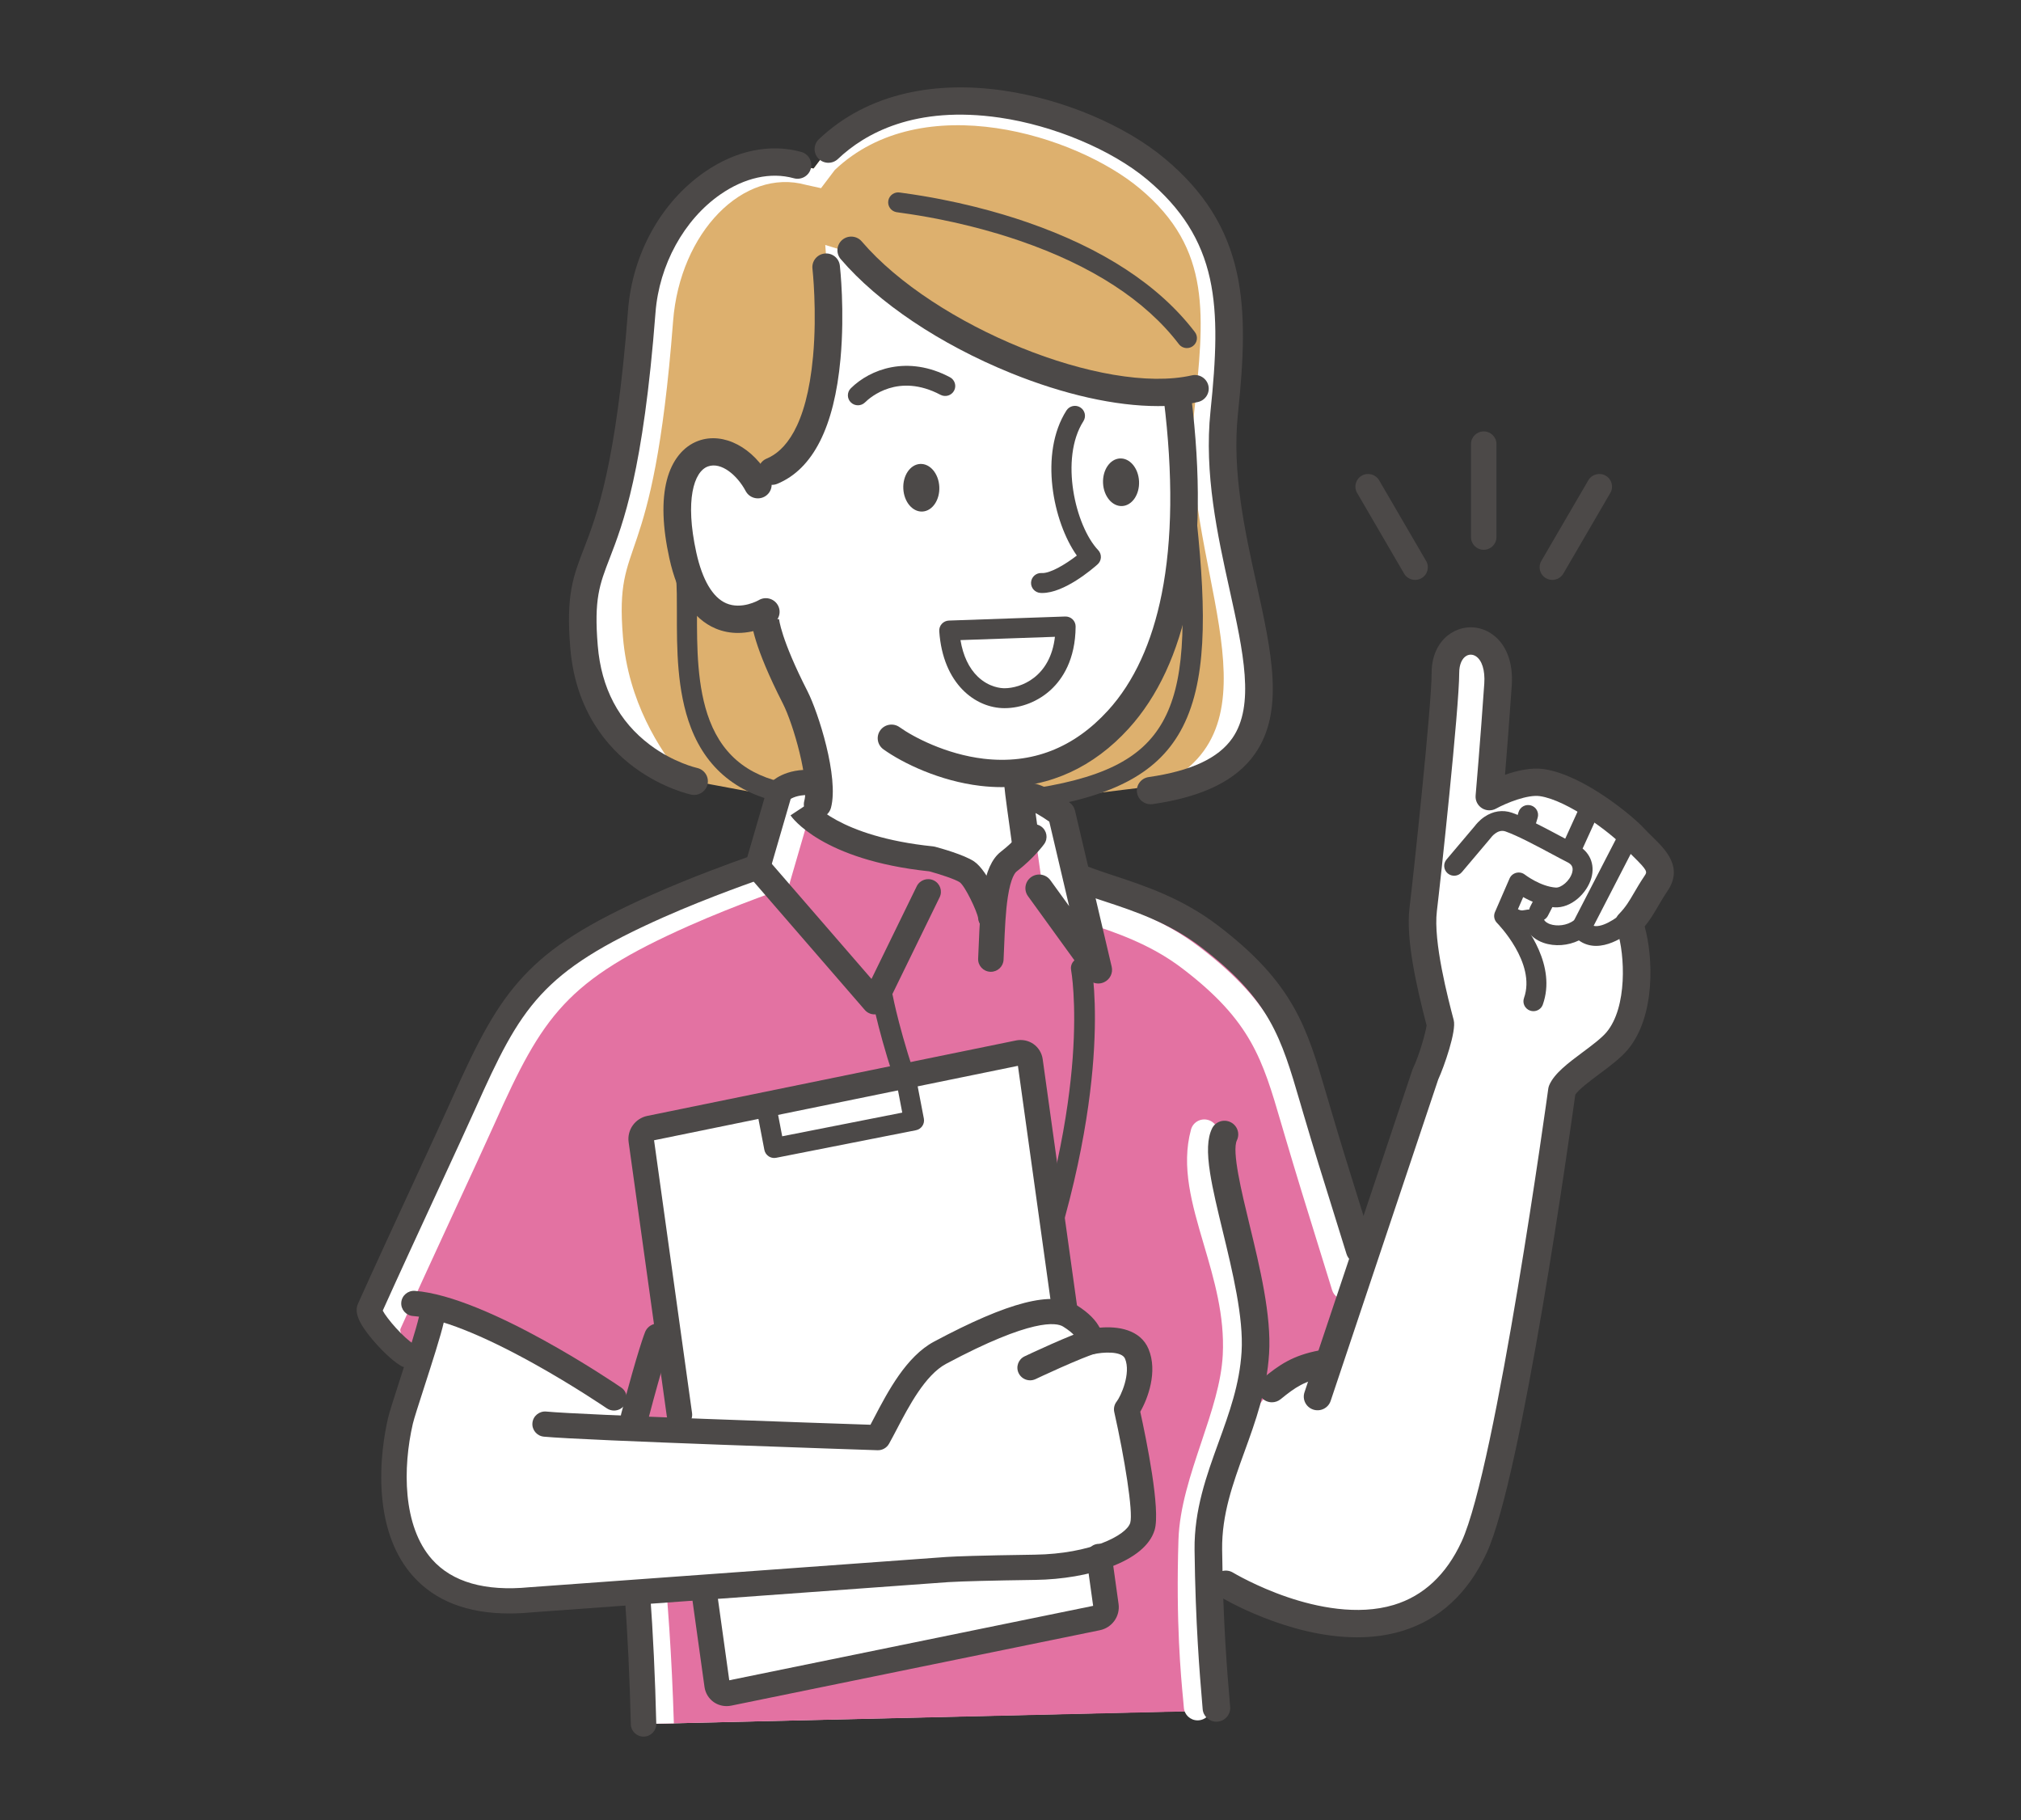 <svg width="201" height="181" viewBox="0 0 201 181" fill="none" xmlns="http://www.w3.org/2000/svg">
<rect x="0" y="0" width="201" height="181" fill="#333333" stroke="none"/>
<mask id="mask0_161_523" style="mask-type:alpha" maskUnits="userSpaceOnUse" x="0" y="0" width="201" height="181">
<rect x="0.973" y="0.688" width="200" height="180" fill="#D9D9D9"/>
</mask>
<g mask="url(#mask0_161_523)">
</g>
<g clip-path="url(#clip0_161_523)">
<path d="M73.834 45.955L82.076 21.71C82.076 21.71 93.205 17.74 108.606 21.71C108.9 22.971 113.699 21.945 115.372 28.239C118.262 39.116 118.112 60.05 114.594 67.396C112.868 71.002 107.181 75.441 100.505 77.559L101.573 94.367L79.925 86.488L80.474 73.942C80.474 73.942 81.136 73.38 76.436 65.288C75.958 64.466 74.992 61.16 74.992 61.16C74.992 61.16 70.461 66.888 67.93 53.948C65.605 42.06 73.298 43.206 73.834 45.955Z" fill="white"/>
<path d="M82.388 14.828C91.736 5.961 108.15 11.102 114.971 16.813C122.716 23.298 122.85 30.577 121.755 41.029C119.926 58.477 135.402 73.853 113.235 78.353L100.282 79.941C100.208 77.492 100.673 77.456 100.683 77.118L101.391 76.817C104.647 76.451 108.097 74.991 111.234 71.54C116.52 65.727 119.062 55.401 117.108 39.576L116.351 38.999C106.728 39.626 91.912 33.288 85.059 25.283L82.077 24.357L82.388 28.459C82.388 28.459 84.124 43.811 76.78 46.855L74.971 47.52C71.899 42.891 65.428 43.915 67.911 55.225C69.451 62.243 73.322 61.896 75.162 61.284L75.959 62.359C75.959 62.359 76.139 63.573 79.088 69.352C79.922 70.987 81.861 73.884 81.628 80.036L69.035 77.691C69.035 77.691 59.019 75.57 58.085 64.325C57.15 53.075 61.69 58.766 63.827 30.974C64.559 21.453 72.64 14.563 79.317 16.416L80.919 16.769L82.388 14.828Z" fill="#DDB06E"/>
<path d="M121.755 41.029C122.85 30.577 122.716 23.298 114.971 16.813C108.15 11.102 91.736 5.961 82.388 14.828L80.919 16.769L79.317 16.416C72.64 14.563 64.559 21.453 63.827 30.974C61.69 58.766 57.15 53.075 58.085 64.325C58.824 73.221 65.246 76.406 67.897 77.349C65.566 74.548 62.487 69.725 61.957 63.354C61.087 52.878 64.953 57.827 66.942 31.945C67.624 23.078 73.945 16.657 80.163 18.383L81.656 18.712L83.024 16.904C91.729 8.646 107.016 13.434 113.368 18.753C120.581 24.792 119.775 31.386 118.755 41.12C117.267 55.316 127.611 71.003 116.485 77.536C133.791 72.198 120.024 57.541 121.755 41.029Z" fill="white"/>
<path d="M99.629 78.272C98.932 78.272 98.224 78.23 97.507 78.146C93.467 77.671 89.786 75.892 87.861 74.513C87.248 74.073 87.11 73.224 87.553 72.616C87.997 72.008 88.854 71.871 89.468 72.311C90.803 73.268 94.067 75.005 97.83 75.448C102.629 76.011 106.796 74.391 110.215 70.631C112.782 67.809 114.573 63.912 115.541 59.05C116.602 53.72 116.671 47.224 115.747 39.741C115.655 38.997 116.19 38.319 116.941 38.228C117.693 38.137 118.377 38.666 118.469 39.411C119.428 47.179 119.348 53.963 118.231 59.576C117.166 64.927 115.155 69.258 112.252 72.45C108.766 76.284 104.436 78.272 99.629 78.272Z" fill="#4C4948"/>
<path d="M73.39 62.94C72.687 62.94 71.927 62.82 71.159 62.494C68.923 61.543 67.379 59.195 66.571 55.514C65.884 52.383 65.799 49.77 66.32 47.75C66.831 45.772 67.949 44.38 69.471 43.83C71.966 42.929 74.959 44.5 76.587 47.565C76.94 48.229 76.683 49.051 76.013 49.4C75.343 49.75 74.514 49.495 74.161 48.831C73.34 47.284 71.746 45.901 70.409 46.383C69.009 46.889 68.107 49.73 69.25 54.936C69.848 57.658 70.875 59.405 72.222 59.989C73.76 60.655 75.441 59.691 75.457 59.681C76.104 59.291 76.944 59.497 77.337 60.138C77.731 60.779 77.521 61.617 76.874 62.007C76.79 62.058 75.298 62.94 73.39 62.94Z" fill="#4C4948"/>
<path d="M115.161 40.381C110.955 40.381 105.84 39.249 100.531 37.095C93.503 34.244 87.337 30.115 83.613 25.765C83.123 25.193 83.194 24.336 83.771 23.85C84.349 23.365 85.214 23.435 85.704 24.007C92.937 32.456 109.814 39.301 118.538 37.325C119.277 37.158 120.011 37.616 120.18 38.347C120.349 39.079 119.887 39.807 119.149 39.974C117.947 40.247 116.607 40.381 115.161 40.381Z" fill="#4C4948"/>
<path d="M114.435 79.977C113.766 79.977 113.18 79.49 113.081 78.814C112.971 78.071 113.49 77.381 114.239 77.273C118.447 76.666 121.168 75.402 122.56 73.409C124.832 70.155 123.653 64.817 122.289 58.636C121.094 53.226 119.741 47.094 120.391 40.889C120.941 35.636 121.143 31.387 120.339 27.723C119.487 23.846 117.501 20.71 114.087 17.851C110.556 14.895 104.802 12.48 99.428 11.698C91.002 10.473 86.027 13.258 83.336 15.81C82.789 16.328 81.921 16.31 81.398 15.768C80.874 15.226 80.893 14.366 81.44 13.847C83.823 11.586 86.755 10.047 90.156 9.27C93.116 8.595 96.37 8.507 99.826 9.01C105.76 9.873 111.902 12.465 115.856 15.775C119.756 19.041 122.031 22.653 123.018 27.145C123.9 31.162 123.696 35.657 123.118 41.17C122.513 46.94 123.817 52.845 124.967 58.055C126.469 64.856 127.765 70.73 124.814 74.955C122.966 77.602 119.636 79.24 114.635 79.962C114.568 79.972 114.501 79.977 114.435 79.977Z" fill="#4C4948"/>
<path d="M69.036 79.05C68.941 79.05 68.845 79.04 68.748 79.02C68.634 78.996 65.919 78.404 63.091 76.314C60.473 74.381 57.243 70.75 56.718 64.436C56.282 59.186 56.995 57.34 58.075 54.546C59.35 51.244 61.277 46.255 62.46 30.871C62.891 25.262 65.733 20.12 70.063 17.115C73.168 14.96 76.586 14.248 79.687 15.108C80.416 15.31 80.841 16.06 80.637 16.783C80.433 17.505 79.677 17.927 78.947 17.725C76.652 17.088 74.055 17.662 71.635 19.341C68.026 21.846 65.558 26.343 65.194 31.077C63.98 46.857 61.967 52.069 60.635 55.517C59.623 58.136 59.066 59.579 59.451 64.213C59.801 68.43 61.548 71.746 64.642 74.07C66.998 75.84 69.302 76.359 69.326 76.364C70.063 76.525 70.532 77.248 70.372 77.979C70.233 78.615 69.666 79.05 69.036 79.05Z" fill="#4C4948"/>
<path d="M99.901 70.419C97.027 70.419 93.77 68.024 93.414 62.765C93.395 62.498 93.488 62.234 93.669 62.035C93.85 61.836 94.105 61.718 94.376 61.709L105.942 61.305C106.214 61.297 106.478 61.397 106.674 61.585C106.869 61.773 106.979 62.031 106.977 62.301C106.958 65.611 105.648 67.528 104.553 68.554C103.287 69.74 101.591 70.419 99.901 70.419ZM95.525 63.651C95.78 65.198 96.366 66.442 97.246 67.285C98.363 68.355 99.561 68.438 99.901 68.438C101.515 68.438 104.464 67.339 104.919 63.324L95.525 63.651Z" fill="#4C4948"/>
<path d="M109.705 48.054C109.77 49.361 110.625 50.375 111.613 50.321C112.601 50.265 113.35 49.162 113.284 47.855C113.219 46.549 112.364 45.534 111.376 45.589C110.387 45.644 109.64 46.748 109.705 48.054Z" fill="#4C4948"/>
<path d="M89.84 48.6C89.905 49.906 90.759 50.921 91.748 50.867C92.736 50.811 93.484 49.707 93.419 48.401C93.353 47.095 92.499 46.08 91.51 46.135C90.522 46.19 89.774 47.294 89.84 48.6Z" fill="#4C4948"/>
<path d="M103.661 58.966C103.6 58.966 103.539 58.965 103.479 58.961C102.928 58.926 102.51 58.456 102.545 57.91C102.579 57.363 103.055 56.948 103.605 56.983C104.436 57.036 105.95 56.128 107.097 55.245C104.727 51.905 103.335 45.093 106.064 40.819C106.359 40.357 106.977 40.219 107.443 40.512C107.909 40.804 108.048 41.416 107.753 41.879C105.378 45.598 106.942 52.301 109.22 54.706C109.404 54.9 109.501 55.16 109.49 55.426C109.478 55.692 109.359 55.943 109.159 56.121C108.615 56.606 105.851 58.966 103.661 58.966Z" fill="#4C4948"/>
<path d="M76.78 48.214C76.244 48.214 75.735 47.901 75.515 47.379C75.223 46.687 75.552 45.891 76.251 45.602C77.997 44.878 80.215 42.528 80.862 35.445C81.273 30.942 80.808 26.756 80.803 26.715C80.719 25.969 81.26 25.296 82.012 25.212C82.766 25.129 83.443 25.665 83.528 26.411C83.549 26.592 84.028 30.915 83.592 35.69C82.974 42.459 80.86 46.637 77.309 48.109C77.136 48.18 76.957 48.214 76.78 48.214Z" fill="#4C4948"/>
<path d="M85.326 40.302C85.07 40.302 84.814 40.206 84.619 40.012C84.229 39.625 84.229 38.998 84.619 38.611C86.535 36.713 90.266 35.286 94.476 37.511C94.963 37.769 95.148 38.369 94.888 38.851C94.628 39.334 94.023 39.517 93.535 39.259C89.35 37.047 86.551 39.498 86.033 40.012C85.838 40.206 85.582 40.302 85.326 40.302Z" fill="#4C4948"/>
<path d="M101.883 80.535C101.392 80.535 100.964 80.176 100.895 79.679C100.819 79.138 101.201 78.638 101.748 78.563C109.506 77.502 113.534 75.529 115.65 71.751C117.708 68.077 118.113 62.389 117.048 52.118C116.992 51.574 117.391 51.087 117.941 51.031C118.49 50.975 118.981 51.371 119.037 51.916C119.975 60.967 120.056 67.968 117.398 72.713C114.97 77.048 110.371 79.384 102.021 80.525C101.975 80.532 101.929 80.535 101.883 80.535Z" fill="#4C4948"/>
<path d="M79.051 80.005C79.007 80.005 78.962 80.002 78.917 79.997C73.838 79.322 70.406 76.753 68.715 72.362C67.31 68.71 67.316 64.43 67.321 60.99C67.323 59.651 67.324 58.387 67.237 57.396C67.19 56.851 67.597 56.371 68.147 56.324C68.696 56.276 69.181 56.679 69.229 57.225C69.324 58.302 69.322 59.609 69.32 60.993C69.315 64.269 69.31 68.347 70.583 71.656C72.012 75.368 74.825 77.454 79.183 78.033C79.73 78.106 80.114 78.604 80.04 79.146C79.973 79.644 79.544 80.005 79.051 80.005Z" fill="#4C4948"/>
<path d="M118.043 34.612C117.741 34.612 117.442 34.476 117.245 34.218C113.935 29.878 108.619 26.424 101.445 23.952C98.865 23.063 94.7 21.855 89.511 21.149C89.284 21.118 89.203 21.107 89.136 21.093C88.595 20.986 88.244 20.464 88.352 19.928C88.46 19.394 88.982 19.047 89.521 19.149C89.565 19.157 89.653 19.168 89.783 19.186C95.135 19.914 99.436 21.162 102.101 22.081C109.656 24.684 115.287 28.366 118.84 33.024C119.173 33.46 119.086 34.081 118.645 34.411C118.465 34.546 118.253 34.612 118.043 34.612Z" fill="#4C4948"/>
<path d="M41.638 135.514C40.858 137.966 40 140.541 39.825 141.296C38.365 147.613 38.188 160.494 52.788 159.082L62.048 158.41L63.411 158.734C63.684 162.52 63.892 166.74 64.005 171.434L119.823 170.111C119.659 167.458 119.972 162.751 120.568 156.8L123.295 158.2C123.295 158.2 139.854 168.435 146.604 153.876C150.176 146.171 155.344 108.439 155.344 108.439C155.977 106.961 159.455 105.148 160.828 103.516C163.47 100.374 162.935 94.232 162.064 91.916L161.987 91.853C163.246 90.555 163.52 89.603 164.708 87.837C165.896 86.071 164.093 85.018 162.43 83.218C161.326 82.023 156.715 78.318 153.35 77.824C151.221 77.511 148.125 79.221 148.125 79.221C148.125 79.221 148.59 73.867 148.987 68.066C149.368 62.513 143.753 62.507 143.756 66.91C143.759 70.21 141.928 87.304 141.545 90.433C141.162 93.562 142.486 98.862 143.254 101.787C143.351 102.154 142.631 104.998 141.759 106.851L136.411 122.83L135.231 124.303C133.639 119.115 132.723 116.38 130.951 110.38C128.814 103.145 127.924 98.91 120.268 93.087C114.29 88.54 111.01 90.661 104.867 87.397L103.131 81.441C103.131 81.441 99.659 78.927 90.979 78.132C82.299 77.338 77.225 79.721 77.225 79.721L74.554 86.735C74.554 86.735 70.272 87.935 65.429 90.087C53.244 95.504 50.918 98.999 46.111 109.762C44.59 113.168 39.476 124.098 36.763 130.143C36.45 130.841 39.122 133.893 40.502 134.731L41.638 135.514Z" fill="white"/>
<path d="M135.231 124.303C133.639 119.115 132.723 116.38 130.951 110.38C128.814 103.145 127.924 98.91 120.268 93.087C115.475 89.442 110.214 88.573 107.092 87.176L106.344 86.849L105.579 80.912C105.579 80.912 103.621 79.412 102.552 79.235L102.417 83.956C101.064 84.623 98.811 86.47 98.677 89.382C96.007 83.956 85.858 86.073 80.296 80.559C80.65 79.456 80.83 77.823 80.83 77.823C78.516 77.647 77.536 78.706 77.536 78.706L75.355 86.205C75.355 86.205 70.272 87.935 65.429 90.087C53.244 95.504 50.918 98.999 46.111 109.762C44.59 113.167 39.476 124.098 36.763 130.143C36.45 130.841 39.122 133.893 40.502 134.731L41.57 135.202L43.359 129.992C50.521 131.791 61.067 139.01 61.067 139.01L61.109 140.375C62.41 147.018 63.657 156.976 64.005 171.434L120.978 170.111C120.874 168.431 117.373 154.627 123.122 142.848C123.949 141.154 126.5 138.084 126.5 138.084C128.104 136.774 129.203 136.042 131.485 135.613L135.231 124.303Z" fill="#E372A2"/>
<path d="M39.834 132.129C42.547 126.084 47.661 115.153 49.182 111.748C53.989 100.984 56.316 97.489 68.5 92.073C73.343 89.92 78.427 88.191 78.427 88.191L80.582 80.779C80.388 80.641 80.296 80.559 80.296 80.559L80.83 77.824C78.516 77.647 77.536 78.706 77.536 78.706L75.355 86.205C75.355 86.205 70.272 87.935 65.429 90.088C53.244 95.504 50.918 98.999 46.111 109.763C44.59 113.168 39.476 124.098 36.763 130.143C36.45 130.841 39.122 133.893 40.502 134.731L41.57 135.202L41.636 135.01C40.571 133.866 39.643 132.556 39.834 132.129Z" fill="white"/>
<path d="M64.18 142.361L64.138 140.996C64.138 140.996 62.935 140.172 61.067 139.013L61.109 140.376C62.41 147.018 63.657 156.976 64.005 171.434L67.019 171.366C66.608 158.014 65.419 148.683 64.18 142.361Z" fill="white"/>
<path d="M119.107 171.073C118.389 171.073 117.785 170.518 117.74 169.797C117.73 169.628 117.701 169.33 117.665 168.952C117.45 166.685 116.944 161.377 117.204 153.129C117.306 149.905 118.412 146.606 119.482 143.415C120.506 140.358 121.474 137.47 121.612 134.708C121.807 130.811 120.749 127.226 119.727 123.759C118.553 119.776 117.443 116.014 118.453 112.319C118.651 111.595 119.404 111.166 120.135 111.363C120.866 111.559 121.298 112.305 121.1 113.029C120.291 115.986 121.25 119.235 122.359 122.997C123.394 126.508 124.568 130.488 124.351 134.843C124.194 137.975 123.121 141.176 122.084 144.272C121.03 147.416 120.034 150.386 119.945 153.214C119.69 161.291 120.184 166.481 120.395 168.697C120.435 169.115 120.464 169.417 120.477 169.631C120.523 170.38 119.948 171.024 119.193 171.07C119.164 171.072 119.136 171.073 119.107 171.073Z" fill="white"/>
<path d="M120.977 171.205C120.258 171.205 119.655 170.65 119.61 169.93C119.598 169.743 119.57 169.413 119.531 168.956C119.339 166.7 118.89 161.418 118.806 154.113C118.761 150.132 119.998 146.723 121.194 143.426C122.267 140.468 123.281 137.675 123.482 134.427C123.693 131.027 122.582 126.444 121.602 122.401C121.095 120.309 120.616 118.333 120.353 116.666C120.02 114.554 120.079 113.183 120.542 112.221C120.869 111.544 121.687 111.257 122.37 111.58C123.054 111.904 123.343 112.715 123.017 113.392C122.499 114.467 123.48 118.514 124.268 121.766C125.293 125.994 126.455 130.787 126.219 134.594C125.994 138.229 124.865 141.339 123.774 144.346C122.609 147.557 121.508 150.591 121.548 154.082C121.63 161.289 122.074 166.502 122.264 168.727C122.304 169.202 122.333 169.545 122.347 169.763C122.393 170.512 121.818 171.157 121.062 171.202C121.034 171.204 121.005 171.205 120.977 171.205Z" fill="#4C4948"/>
<path d="M126.501 139.443C126.105 139.443 125.713 139.274 125.442 138.948C124.96 138.368 125.044 137.512 125.628 137.035C127.216 135.739 128.548 134.783 131.23 134.279C131.974 134.139 132.691 134.623 132.832 135.36C132.973 136.098 132.485 136.809 131.741 136.948C129.758 137.321 128.846 137.929 127.371 139.133C127.116 139.341 126.807 139.443 126.501 139.443Z" fill="#4C4948"/>
<path d="M64.004 172.688C63.319 172.688 62.756 172.147 62.74 171.464C62.631 166.928 62.425 162.583 62.129 158.549C62.078 157.858 62.602 157.257 63.299 157.207C63.995 157.156 64.602 157.676 64.653 158.367C64.952 162.441 65.16 166.828 65.27 171.405C65.286 172.097 64.733 172.672 64.035 172.688C64.025 172.688 64.014 172.688 64.004 172.688Z" fill="#4C4948"/>
<path d="M40.501 135.986C40.275 135.986 40.047 135.926 39.841 135.8C38.905 135.232 37.773 134.077 37.025 133.186C35.649 131.547 35.225 130.485 35.607 129.634C37.108 126.288 39.333 121.472 41.296 117.223C42.895 113.761 44.276 110.772 44.954 109.255C47.544 103.455 49.357 99.977 52.075 97.068C54.855 94.091 58.454 91.814 64.911 88.943C68.761 87.232 72.802 85.771 74.32 85.237L76.32 78.359C76.375 78.172 76.472 78.001 76.604 77.859C76.746 77.704 78.082 76.356 80.927 76.573C81.624 76.626 82.145 77.229 82.092 77.92C82.038 78.61 81.429 79.127 80.733 79.074C79.606 78.988 78.942 79.263 78.639 79.443L76.571 86.553C76.457 86.946 76.156 87.259 75.766 87.391C75.716 87.409 70.678 89.128 65.947 91.232C53.828 96.619 51.812 100.095 47.268 110.27C46.584 111.801 45.2 114.798 43.597 118.267C41.7 122.374 39.558 127.011 38.066 130.327C38.467 131.107 40.131 133.035 41.163 133.662C41.759 134.024 41.946 134.796 41.581 135.387C41.342 135.773 40.926 135.986 40.501 135.986Z" fill="#4C4948"/>
<path d="M162.431 83.218C160.952 82.147 155.983 78.495 154.098 77.947C152.032 77.347 148.125 79.221 148.125 79.221C148.125 79.221 148.057 73.191 148.454 67.389C148.835 61.836 143.892 63.614 143.756 66.91C143.621 70.207 141.928 87.304 141.545 90.433C141.163 93.562 142.362 98.862 143.13 101.787C143.283 102.371 141.095 108.353 140.263 111.668L153.599 116.733C154.056 115.129 153.489 110.822 156.234 107.557C158.876 104.414 165.315 103.498 162.064 91.916L161.987 91.853C162.757 89.713 163.632 90.132 164.318 88.57C165.003 87.007 164.418 84.659 162.431 83.218Z" fill="white"/>
<path d="M152.506 100.551C152.397 100.551 152.286 100.533 152.177 100.495C151.66 100.315 151.389 99.754 151.571 99.241C152.806 95.758 148.928 91.819 148.889 91.779C148.605 91.494 148.522 91.066 148.682 90.698L150.133 87.358C150.255 87.077 150.502 86.868 150.801 86.793C151.1 86.718 151.417 86.785 151.659 86.975C151.672 86.985 153.189 88.149 154.727 88.26C155.251 88.299 156.125 87.608 156.359 86.777C156.533 86.16 156.22 85.907 155.891 85.74C155.469 85.528 154.952 85.251 154.354 84.931C152.821 84.111 150.913 83.091 149.723 82.676C148.937 82.402 148.298 83.275 148.271 83.312C148.254 83.338 148.239 83.356 148.219 83.379L145.386 86.731C145.034 87.147 144.408 87.202 143.988 86.853C143.568 86.504 143.513 85.884 143.865 85.468L146.675 82.144C146.781 82.001 147.109 81.592 147.613 81.242C148.472 80.648 149.454 80.498 150.381 80.821C151.718 81.287 153.702 82.348 155.296 83.2C155.859 83.502 156.391 83.786 156.791 83.988C158.094 84.646 158.661 85.917 158.27 87.306C157.846 88.812 156.263 90.343 154.582 90.222C153.388 90.135 152.267 89.64 151.49 89.206L150.757 90.893C151.928 92.24 154.8 96.068 153.442 99.894C153.299 100.298 152.916 100.551 152.506 100.551Z" fill="#4C4948"/>
<path d="M158.74 94.059C158.674 94.059 158.608 94.058 158.542 94.053C157.982 94.018 157.471 93.835 157.031 93.515C155.954 94.039 154.63 94.144 153.51 93.754C152.768 93.496 152.193 93.04 151.856 92.457C151.23 92.558 150.463 92.545 149.345 91.698C148.909 91.368 148.826 90.751 149.159 90.32C149.492 89.888 150.115 89.806 150.55 90.136C151.15 90.591 151.34 90.555 151.627 90.5C151.953 90.438 152.5 90.335 153.102 90.733C153.313 90.872 153.463 91.087 153.519 91.332C153.594 91.655 153.957 91.826 154.167 91.899C154.816 92.125 155.844 92.062 156.551 91.506C156.76 91.341 157.028 91.267 157.293 91.3C157.558 91.334 157.798 91.472 157.959 91.683C158.16 91.947 158.378 92.072 158.666 92.091C159.677 92.157 161.242 90.984 161.988 90.229C162.371 89.842 162.999 89.835 163.391 90.215C163.782 90.594 163.79 91.215 163.407 91.603C163.153 91.861 160.924 94.059 158.74 94.059Z" fill="#4C4948"/>
<path d="M147.564 54.671C146.866 54.671 146.299 54.109 146.299 53.417V44.153C146.299 43.46 146.866 42.899 147.564 42.899C148.263 42.899 148.83 43.46 148.83 44.153V53.417C148.83 54.109 148.263 54.671 147.564 54.671Z" fill="#4C4948"/>
<path d="M140.742 57.665C140.304 57.665 139.879 57.44 139.645 57.037L134.971 49.014C134.622 48.415 134.829 47.648 135.434 47.301C136.039 46.955 136.813 47.161 137.163 47.761L141.836 55.783C142.186 56.383 141.979 57.15 141.373 57.496C141.174 57.61 140.956 57.665 140.742 57.665Z" fill="#4C4948"/>
<path d="M154.387 57.665C154.172 57.665 153.955 57.61 153.755 57.496C153.15 57.15 152.943 56.383 153.292 55.783L157.966 47.761C158.316 47.161 159.089 46.955 159.695 47.301C160.3 47.648 160.507 48.415 160.158 49.014L155.484 57.037C155.25 57.44 154.824 57.665 154.387 57.665Z" fill="#4C4948"/>
<path d="M157.462 92.888C157.31 92.888 157.156 92.854 157.011 92.78C156.523 92.533 156.33 91.941 156.579 91.457L160.786 83.305C161.035 82.822 161.633 82.63 162.121 82.877C162.609 83.124 162.802 83.717 162.552 84.2L158.346 92.353C158.17 92.693 157.823 92.888 157.462 92.888Z" fill="#4C4948"/>
<path d="M153.069 91.591C152.917 91.591 152.762 91.557 152.618 91.483C152.13 91.236 151.937 90.644 152.186 90.16L152.739 89.09C152.988 88.606 153.586 88.415 154.074 88.662C154.561 88.909 154.755 89.502 154.505 89.985L153.953 91.056C153.777 91.396 153.429 91.591 153.069 91.591Z" fill="#4C4948"/>
<path d="M156.533 84.877C156.397 84.877 156.258 84.849 156.125 84.79C155.626 84.566 155.404 83.984 155.63 83.489L156.932 80.63C157.158 80.136 157.746 79.916 158.245 80.139C158.744 80.363 158.966 80.945 158.741 81.44L157.438 84.298C157.272 84.662 156.911 84.877 156.533 84.877Z" fill="#4C4948"/>
<path d="M151.605 83.254C151.511 83.254 151.415 83.24 151.32 83.212C150.795 83.056 150.497 82.508 150.655 81.988L151.029 80.753C151.186 80.233 151.739 79.938 152.264 80.093C152.789 80.249 153.086 80.798 152.929 81.318L152.555 82.553C152.426 82.979 152.032 83.254 151.605 83.254Z" fill="#4C4948"/>
<path d="M133.797 129.253C133.209 129.253 132.666 128.875 132.486 128.289C131.979 126.638 131.497 125.086 131.017 123.544C129.968 120.167 128.976 116.977 127.766 112.879C127.647 112.478 127.533 112.086 127.42 111.702C125.562 105.348 124.44 101.512 117.564 96.283C114.375 93.857 110.876 92.701 108.064 91.773C106.822 91.362 105.648 90.975 104.658 90.531C104.23 90.34 103.931 89.944 103.866 89.484L102.708 81.367C102.602 80.624 103.124 79.936 103.874 79.831C104.624 79.725 105.317 80.243 105.423 80.986L106.472 88.34C107.189 88.62 108.013 88.892 108.931 89.195C111.937 90.188 115.679 91.424 119.233 94.127C126.823 99.899 128.108 104.294 130.054 110.946C130.165 111.327 130.279 111.717 130.397 112.116C131.602 116.195 132.591 119.376 133.638 122.744C134.118 124.289 134.601 125.844 135.109 127.498C135.33 128.216 134.921 128.975 134.197 129.193C134.064 129.233 133.929 129.253 133.797 129.253Z" fill="white"/>
<path d="M135.231 125.662C134.643 125.662 134.099 125.284 133.919 124.698C133.356 122.861 132.877 121.332 132.414 119.854C131.574 117.174 130.782 114.643 129.635 110.762C129.517 110.36 129.402 109.968 129.29 109.585C127.431 103.23 126.309 99.395 119.433 94.165C116.245 91.74 112.745 90.584 109.933 89.655C108.691 89.245 107.518 88.857 106.528 88.414C105.838 88.105 105.531 87.3 105.843 86.616C106.155 85.933 106.967 85.629 107.657 85.938C108.519 86.324 109.576 86.673 110.8 87.077C113.807 88.07 117.549 89.306 121.103 92.009C128.692 97.782 129.978 102.176 131.923 108.828C132.035 109.21 132.149 109.599 132.267 109.998C133.407 113.859 134.196 116.38 135.032 119.048C135.496 120.53 135.976 122.063 136.543 123.907C136.763 124.625 136.354 125.384 135.63 125.603C135.497 125.643 135.363 125.662 135.231 125.662Z" fill="#4C4948"/>
<path d="M134.969 162.814C128.072 162.815 121.529 158.899 121.197 158.697C120.551 158.305 120.348 157.468 120.744 156.829C121.14 156.189 121.984 155.988 122.629 156.38C122.651 156.393 124.925 157.76 128.068 158.826C130.882 159.78 134.998 160.688 138.629 159.59C141.574 158.7 143.838 156.587 145.358 153.308C148.805 145.873 153.934 108.632 153.985 108.256C154.002 108.137 154.034 108.02 154.082 107.908C154.581 106.742 155.954 105.717 157.407 104.633C158.326 103.948 159.276 103.239 159.775 102.646C161.87 100.154 161.601 94.909 160.863 92.632C160.719 92.427 160.633 92.185 160.618 91.931C160.596 91.554 160.734 91.184 160.998 90.911C161.69 90.198 162.033 89.611 162.507 88.798C162.793 88.309 163.116 87.754 163.567 87.083C163.826 86.698 163.896 86.595 162.435 85.165C162.122 84.859 161.768 84.513 161.419 84.136C160.255 82.876 155.914 79.574 153.149 79.168C151.943 78.991 149.835 79.835 148.791 80.408C148.348 80.652 147.805 80.634 147.38 80.361C146.955 80.087 146.716 79.605 146.759 79.105C146.764 79.051 147.227 73.696 147.62 67.974C147.71 66.662 147.393 65.644 146.773 65.251C146.481 65.067 146.148 65.051 145.858 65.208C145.4 65.457 145.126 66.093 145.127 66.909C145.13 70.364 143.242 87.849 142.906 90.597C142.533 93.646 144.021 99.311 144.581 101.444C144.863 102.518 143.637 106.038 143.036 107.35L132.341 139.306C132.103 140.018 131.327 140.404 130.608 140.168C129.89 139.931 129.5 139.163 129.739 138.45L140.457 106.423C140.474 106.373 140.494 106.324 140.516 106.276C141.211 104.801 141.802 102.601 141.883 101.96C140.881 98.125 139.804 93.38 140.184 90.27C140.564 87.169 142.388 70.108 142.385 66.912C142.384 65.06 143.169 63.571 144.54 62.826C145.718 62.186 147.104 62.236 148.249 62.962C149.749 63.911 150.516 65.805 150.355 68.158C150.118 71.614 149.855 74.937 149.682 77.048C150.848 76.636 152.287 76.294 153.551 76.48C157.52 77.062 162.411 81.186 163.441 82.301C163.743 82.627 164.057 82.934 164.361 83.232C165.657 84.5 167.432 86.237 165.849 88.591C165.446 89.189 165.159 89.682 164.88 90.159C164.497 90.816 164.129 91.446 163.571 92.127C164.404 95.086 164.697 101.037 161.881 104.386C161.179 105.221 160.1 106.026 159.056 106.804C158.23 107.42 157.014 108.328 156.671 108.852C156.191 112.322 151.358 146.877 147.849 154.443C145.987 158.461 143.15 161.068 139.419 162.193C137.959 162.632 136.455 162.814 134.969 162.814Z" fill="#4C4948"/>
<path d="M101.505 131.817C101.171 131.817 100.843 131.656 100.645 131.359C94.936 122.811 91.469 114.58 89.565 109.18C87.497 103.314 86.79 99.516 86.761 99.358C86.659 98.803 87.03 98.271 87.59 98.171C88.15 98.07 88.686 98.438 88.787 98.993C88.819 99.165 91.689 114.248 102.363 130.233C102.677 130.703 102.546 131.336 102.072 131.647C101.897 131.762 101.7 131.817 101.505 131.817Z" fill="#4C4948"/>
<path d="M101.746 131.576C101.627 131.576 101.506 131.555 101.388 131.512C100.855 131.315 100.583 130.728 100.781 130.199C104.95 119.082 106.29 110.497 106.68 105.253C107.101 99.576 106.531 96.484 106.526 96.454C106.42 95.9 106.787 95.367 107.346 95.261C107.904 95.156 108.442 95.519 108.549 96.072C108.575 96.204 109.171 99.381 108.742 105.288C108.351 110.684 106.988 119.51 102.712 130.911C102.558 131.322 102.165 131.576 101.746 131.576Z" fill="#4C4948"/>
<path d="M112.167 135.854H90.537V150.065H112.167V135.854Z" fill="white"/>
<path d="M112.167 151.086H90.537C89.968 151.086 89.507 150.629 89.507 150.065V135.854C89.507 135.29 89.968 134.833 90.537 134.833H112.167C112.736 134.833 113.197 135.29 113.197 135.854V150.065C113.197 150.629 112.736 151.086 112.167 151.086ZM91.567 149.044H111.137V136.875H91.567V149.044Z" fill="#4C4948"/>
<path d="M102.749 130.675H99.954V135.734H102.749V130.675Z" fill="white"/>
<path d="M102.749 136.754H99.954C99.385 136.754 98.924 136.297 98.924 135.734V130.675C98.924 130.112 99.385 129.655 99.954 129.655H102.749C103.318 129.655 103.779 130.112 103.779 130.675V135.734C103.779 136.297 103.318 136.754 102.749 136.754ZM100.984 134.713H101.719V131.696H100.984V134.713Z" fill="#4C4948"/>
<path d="M98.544 92.489C97.863 92.489 97.307 91.955 97.28 91.287C97.168 90.606 95.992 88.126 95.457 87.735C94.989 87.423 93.443 86.923 92.435 86.648C81.723 85.525 78.742 81.259 78.62 81.078L80.726 79.687L80.715 79.671C80.74 79.706 83.351 83.195 92.799 84.164C92.866 84.171 92.932 84.183 92.997 84.2C93.468 84.326 95.868 84.987 96.873 85.656C98.242 86.57 99.809 90.184 99.809 91.234C99.809 91.927 99.243 92.489 98.544 92.489ZM97.279 91.234C97.279 91.244 97.279 91.255 97.279 91.266C97.279 91.256 97.279 91.245 97.279 91.234Z" fill="#4C4948"/>
<path d="M86.973 100.87C86.606 100.87 86.255 100.712 86.013 100.433L74.395 87.022C73.94 86.497 74.001 85.705 74.531 85.254C75.061 84.803 75.86 84.863 76.315 85.388L86.675 97.347L91.175 88.13C91.48 87.506 92.237 87.245 92.865 87.547C93.495 87.849 93.758 88.599 93.453 89.222L88.112 100.162C87.926 100.543 87.559 100.805 87.136 100.86C87.082 100.867 87.027 100.87 86.973 100.87Z" fill="#4C4948"/>
<path d="M98.547 96.635C98.527 96.635 98.506 96.635 98.486 96.634C97.788 96.601 97.249 96.013 97.282 95.322C97.302 94.907 97.32 94.479 97.338 94.045C97.506 89.979 97.664 86.139 99.55 84.686C100.971 83.591 101.783 82.485 101.791 82.474C102.2 81.913 102.99 81.785 103.556 82.188C104.123 82.592 104.254 83.372 103.849 83.934C103.808 83.991 102.832 85.334 101.103 86.666C100.976 86.764 100.535 87.238 100.235 89.192C100.01 90.661 99.937 92.433 99.866 94.147C99.848 94.588 99.83 95.021 99.81 95.441C99.778 96.112 99.218 96.635 98.547 96.635Z" fill="#4C4948"/>
<path d="M109.23 97.799C108.799 97.799 108.38 97.597 108.115 97.232L102.24 89.115C101.798 88.505 101.939 87.656 102.554 87.219C103.17 86.781 104.026 86.921 104.467 87.531L106.333 90.109L104.358 81.706C103.602 81.171 102.689 80.635 102.327 80.576C101.58 80.452 101.076 79.752 101.2 79.012C101.325 78.272 102.03 77.772 102.778 77.895C104.084 78.111 105.894 79.436 106.417 79.837C106.667 80.028 106.843 80.299 106.914 80.603L110.564 96.132C110.713 96.763 110.391 97.41 109.795 97.677C109.613 97.759 109.42 97.799 109.23 97.799Z" fill="#4C4948"/>
<path d="M109.995 159.672C110.071 160.224 109.684 160.768 109.134 160.88L72.462 168.381C71.912 168.494 71.399 168.135 71.322 167.583L63.775 113.401C63.698 112.849 64.085 112.305 64.635 112.193L101.307 104.692C101.857 104.579 102.37 104.938 102.447 105.49L109.995 159.672Z" fill="white"/>
<path d="M93.027 156.083C93.027 156.083 92.854 143.612 87.062 143.113C85.014 142.937 64.628 141.79 63.114 141.79C62.936 141.79 63.114 139.937 63.114 139.937L43.173 130.408L40.146 140.025C40.146 140.025 35.802 157.106 48.514 159.082C53.185 159.809 93.027 156.083 93.027 156.083Z" fill="white"/>
<path d="M63.115 142.266C63.001 142.266 62.886 142.252 62.77 142.223C62.038 142.034 61.597 141.293 61.787 140.566C63.449 134.216 64.131 132.525 64.159 132.456C64.444 131.76 65.243 131.426 65.945 131.708C66.645 131.99 66.983 132.779 66.701 133.474C66.686 133.51 66.023 135.201 64.441 141.248C64.281 141.86 63.725 142.266 63.115 142.266Z" fill="#4C4948"/>
<path d="M94.228 156.074C95.522 155.999 97.757 155.926 102.939 155.851C108.121 155.777 112.672 154.737 113.361 152.432C113.962 150.422 111.99 140.465 111.99 140.465C112.497 139.823 113.71 135.771 113.035 134.32C112.436 133.034 109.603 133.277 108.208 133.511L107.97 133.077L106.393 130.844C104.816 128.612 98.283 132.184 95.354 133.747C92.425 135.31 87.471 142.537 86.795 142.76L84.251 143.117V156.701C84.251 156.701 93.59 156.111 94.228 156.074Z" fill="white"/>
<path d="M50.651 160.444C46.481 160.444 43.263 159.195 41.064 156.717C39.304 154.735 38.27 152.04 37.991 148.707C37.719 145.456 38.251 142.493 38.592 141.016C38.723 140.45 39.127 139.19 39.775 137.181C40.496 134.948 41.392 132.169 41.671 130.93C41.823 130.254 42.499 129.827 43.181 129.978C43.863 130.129 44.293 130.799 44.141 131.475C43.837 132.825 42.96 135.545 42.186 137.945C41.665 139.559 41.172 141.084 41.059 141.576C40.054 145.925 40.027 151.751 42.964 155.061C44.977 157.329 48.241 158.262 52.665 157.834C52.675 157.833 52.685 157.833 52.695 157.832L94.135 154.824C94.141 154.823 94.147 154.823 94.153 154.823C95.209 154.761 97.16 154.68 102.92 154.597C108.444 154.518 112.037 152.673 112.409 151.429C112.722 150.381 111.828 144.896 110.82 140.414C110.738 140.048 110.826 139.664 111.059 139.369C111.47 138.848 112.501 136.577 111.891 135.106C111.569 134.333 109.676 134.439 108.734 134.668C108.302 134.772 107.845 134.645 107.532 134.333C107.259 134.059 107.128 133.679 107.173 133.303C107.131 133.119 106.811 132.578 105.726 131.91C105.072 131.508 102.63 131.064 94.098 135.617C92.016 136.728 90.385 139.844 89.194 142.119C88.922 142.638 88.665 143.128 88.42 143.565C88.19 143.977 87.745 144.228 87.272 144.21C86.082 144.17 58.091 143.245 54.09 142.861C53.395 142.795 52.885 142.182 52.953 141.492C53.02 140.803 53.639 140.298 54.334 140.365C57.889 140.706 81.902 141.521 86.572 141.677C86.693 141.449 86.819 141.21 86.947 140.964C88.29 138.399 90.129 134.887 92.898 133.409C100.328 129.444 104.696 128.324 107.061 129.779C108.348 130.571 109.023 131.359 109.368 132.025C111.158 131.857 113.418 132.195 114.231 134.151C115.165 136.4 114.155 139.092 113.405 140.382C114.02 143.179 115.438 150.126 114.835 152.141C114.385 153.646 112.855 154.921 110.409 155.829C108.297 156.613 105.65 157.066 102.957 157.105C98.51 157.169 95.842 157.237 94.311 157.326L52.895 160.332C52.119 160.407 51.37 160.444 50.651 160.444ZM107.2 133.154C107.2 133.154 107.2 133.155 107.2 133.155C107.2 133.155 107.2 133.154 107.2 133.154ZM107.202 133.146C107.202 133.149 107.201 133.151 107.2 133.153C107.201 133.151 107.202 133.149 107.202 133.146Z" fill="#4C4948"/>
<path d="M102.452 137.259C101.98 137.259 101.528 136.996 101.31 136.547C101.008 135.922 101.273 135.173 101.903 134.874C102.09 134.785 106.49 132.697 108.677 132.023C109.345 131.817 110.054 132.186 110.261 132.848C110.469 133.509 110.096 134.212 109.429 134.418C107.418 135.037 103.042 137.114 102.998 137.135C102.822 137.219 102.635 137.259 102.452 137.259Z" fill="#4C4948"/>
<path d="M61.066 140.265C60.818 140.265 60.567 140.192 60.348 140.042C60.316 140.02 57.096 137.823 53.085 135.594C47.88 132.702 43.727 131.067 41.073 130.864C40.376 130.811 39.855 130.208 39.908 129.518C39.962 128.827 40.572 128.311 41.267 128.364C48.469 128.913 61.246 137.609 61.786 137.979C62.361 138.372 62.505 139.153 62.108 139.723C61.863 140.075 61.468 140.265 61.066 140.265Z" fill="#4C4948"/>
<path d="M67.573 141.935C66.951 141.935 66.409 141.48 66.321 140.852L62.521 113.572C62.352 112.358 63.168 111.212 64.38 110.965L101.051 103.463C101.655 103.34 102.287 103.469 102.785 103.817C103.282 104.166 103.616 104.713 103.701 105.318L107.182 130.311C107.277 130.997 106.794 131.63 106.102 131.724C105.409 131.819 104.771 131.34 104.675 130.654L101.239 105.986L65.05 113.388L68.828 140.509C68.924 141.196 68.44 141.828 67.748 141.923C67.689 141.931 67.631 141.935 67.573 141.935Z" fill="#4C4948"/>
<path d="M72.265 169.655C71.808 169.655 71.358 169.517 70.984 169.256C70.487 168.907 70.153 168.36 70.068 167.755L68.868 159.133C68.772 158.447 69.256 157.814 69.948 157.719C70.64 157.625 71.279 158.104 71.374 158.79L72.53 167.087L108.719 159.685L108.058 154.944C107.963 154.258 108.447 153.625 109.139 153.53C109.83 153.435 110.47 153.915 110.565 154.601L111.248 159.501C111.417 160.715 110.601 161.861 109.389 162.108L72.718 169.61C72.568 169.64 72.416 169.655 72.265 169.655Z" fill="#4C4948"/>
<path d="M77.002 115.149C76.804 115.149 76.609 115.091 76.443 114.98C76.222 114.832 76.069 114.603 76.02 114.343L75.172 109.923C75.07 109.388 75.421 108.872 75.959 108.766L89.858 106.026C90.12 105.974 90.391 106.028 90.612 106.176C90.833 106.324 90.986 106.553 91.035 106.812L91.883 111.233C91.985 111.767 91.634 112.283 91.096 112.389L77.197 115.13C77.132 115.143 77.067 115.149 77.002 115.149ZM77.321 110.518L77.795 112.992L89.734 110.638L89.26 108.164L77.321 110.518Z" fill="#4C4948"/>
<path d="M102.014 85.182C101.326 85.182 100.733 84.67 100.654 83.976C100.629 83.763 100.546 83.172 100.45 82.487C100.027 79.482 99.828 77.959 99.844 77.43C99.867 76.68 100.503 76.093 101.256 76.113C102.013 76.135 102.608 76.762 102.585 77.512C102.584 77.979 102.976 80.77 103.165 82.112C103.272 82.873 103.35 83.422 103.378 83.67C103.463 84.416 102.923 85.089 102.17 85.173C102.118 85.179 102.066 85.182 102.014 85.182Z" fill="#4C4948"/>
<path d="M81.319 81.344C81.203 81.344 81.086 81.33 80.969 81.299C80.237 81.108 79.799 80.365 79.992 79.639C80.518 77.658 78.908 72.011 77.864 69.966C74.921 64.199 74.745 61.993 74.739 61.609L77.481 61.57C77.481 61.57 77.481 61.558 77.479 61.534C77.481 61.553 77.636 63.497 80.311 68.739C81.375 70.825 83.453 77.284 82.644 80.331C82.482 80.941 81.926 81.344 81.319 81.344Z" fill="#4C4948"/>
</g>
<defs>
<clipPath id="clip0_161_523">
<rect width="131" height="164" fill="white" transform="translate(35.473 8.688)"/>
</clipPath>
</defs>
</svg>
